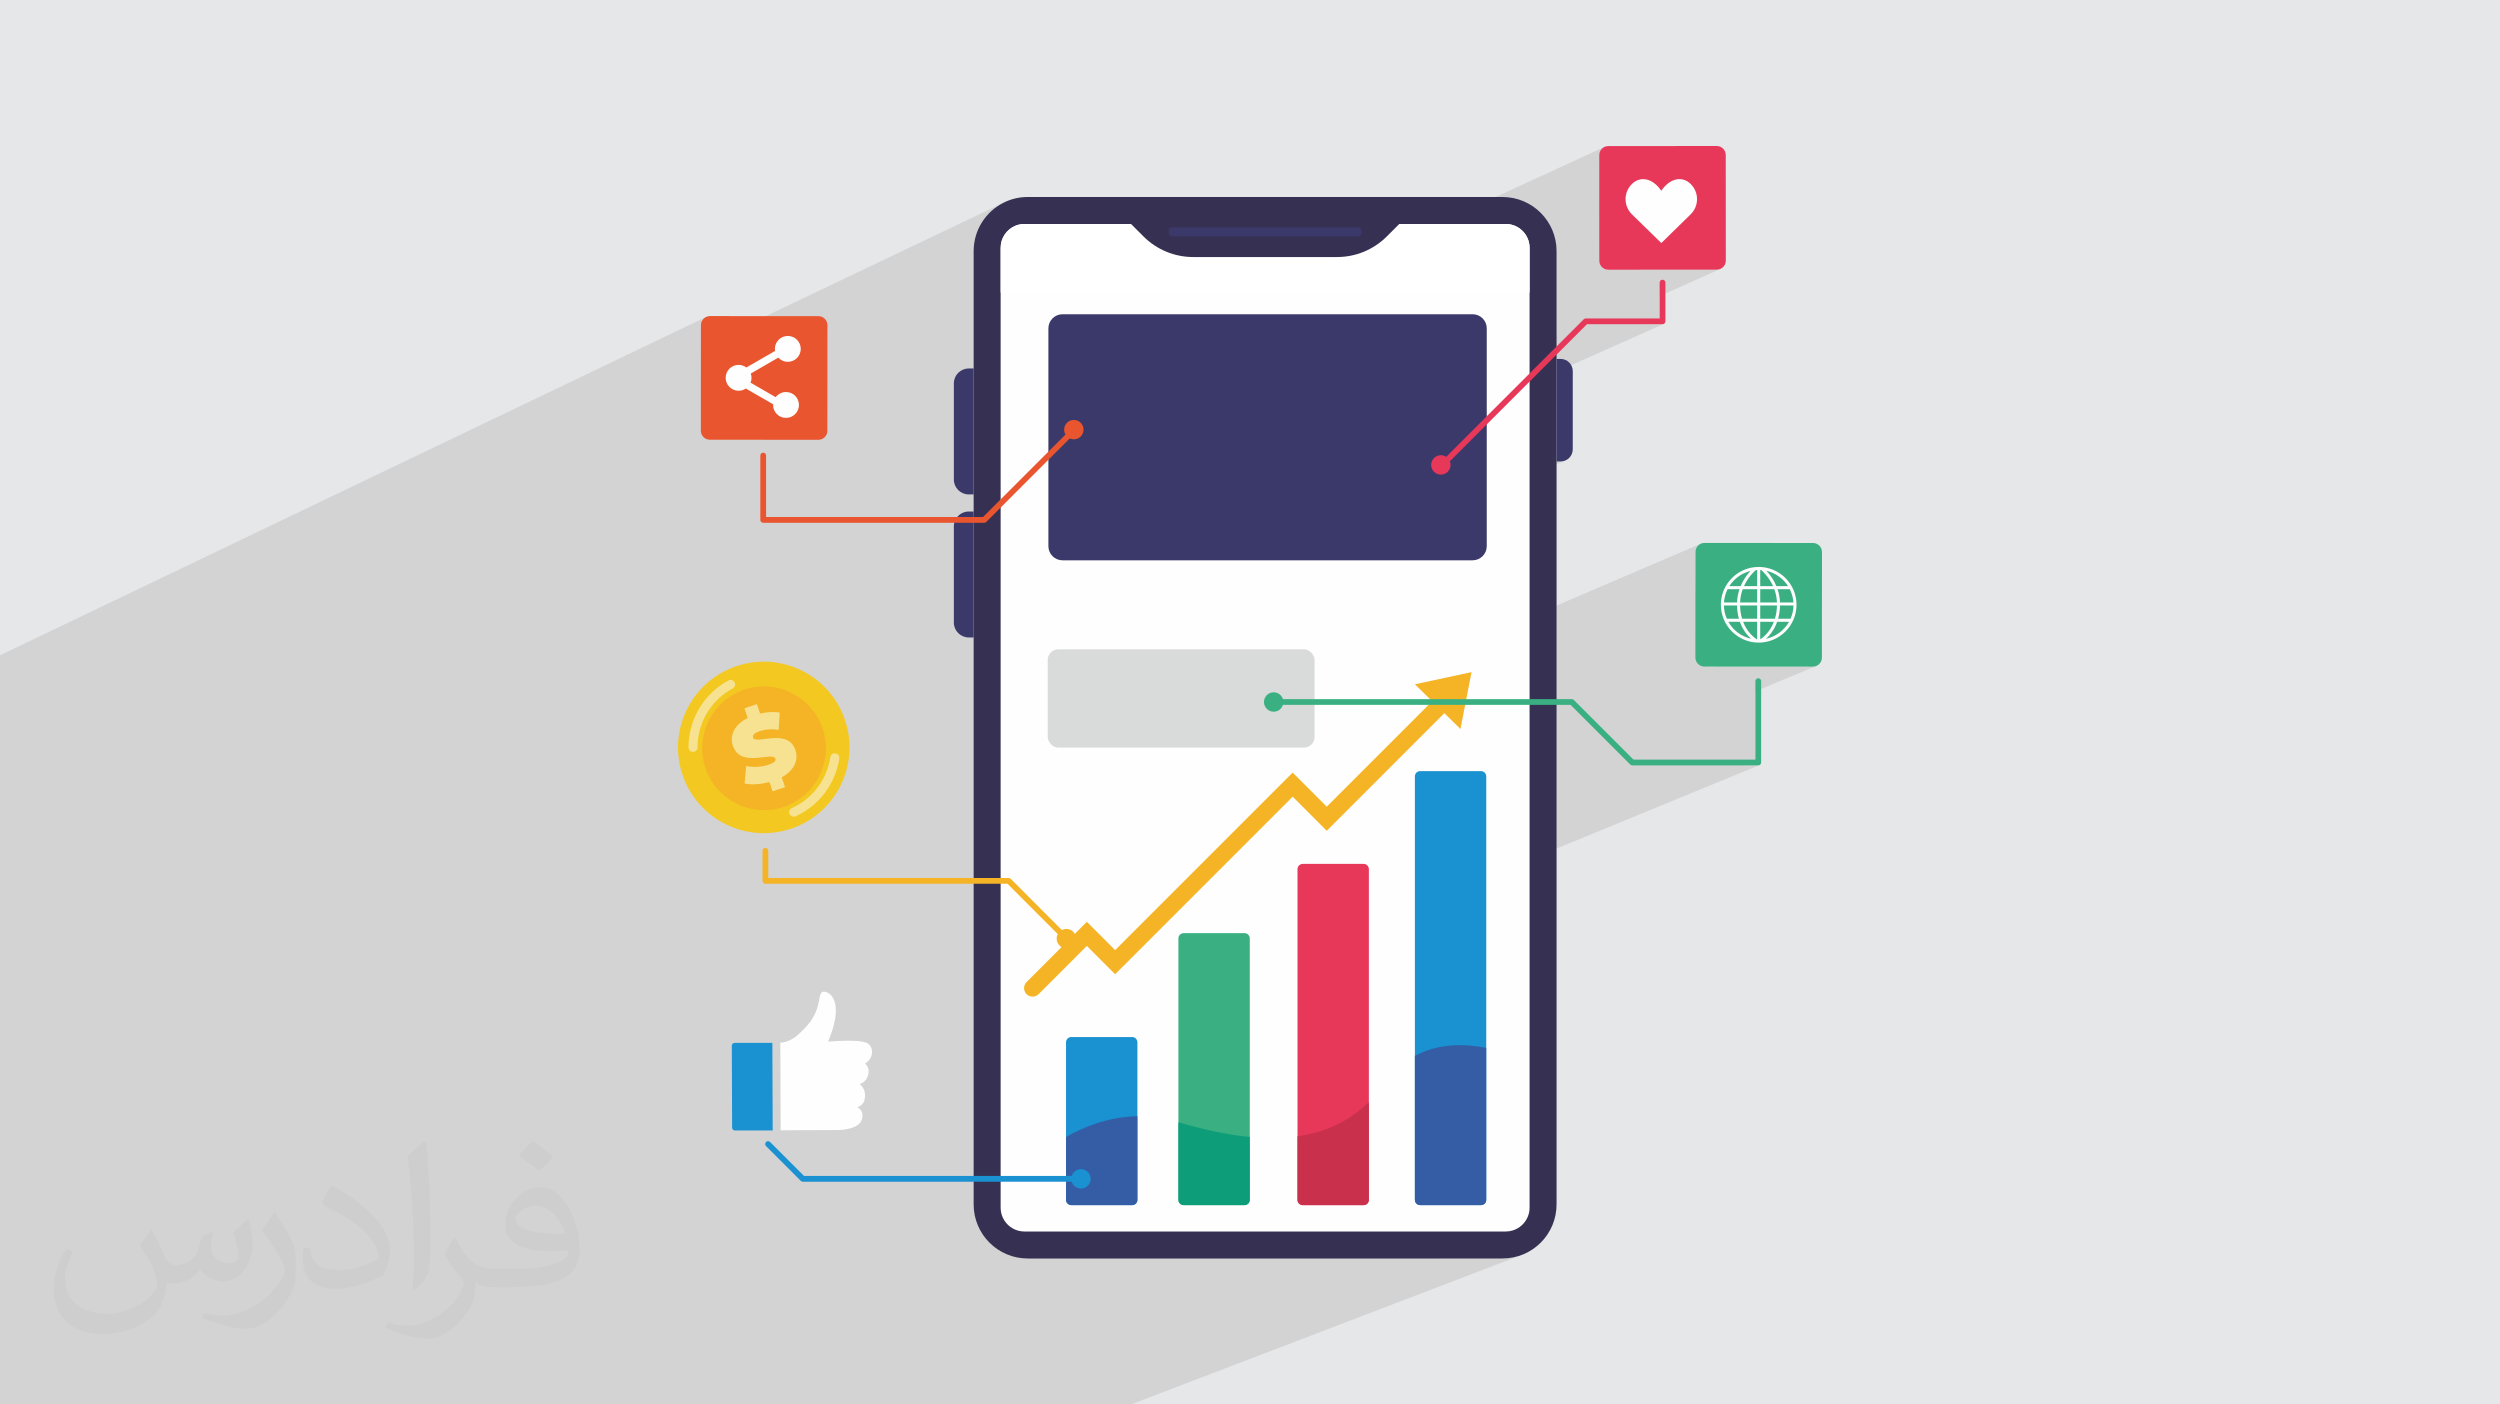 <?xml version="1.0" encoding="UTF-8"?>
<!DOCTYPE svg PUBLIC "-//W3C//DTD SVG 1.1//EN" "http://www.w3.org/Graphics/SVG/1.1/DTD/svg11.dtd">
<!-- Creator: CorelDRAW 2020 (64-Bit) -->
<svg xmlns="http://www.w3.org/2000/svg" xml:space="preserve" width="94.192mm" height="52.917mm" version="1.1" style="shape-rendering:geometricPrecision; text-rendering:geometricPrecision; image-rendering:optimizeQuality; fill-rule:evenodd; clip-rule:evenodd"
viewBox="0 0 9404.92 5283.66"
 xmlns:xlink="http://www.w3.org/1999/xlink"
 xmlns:xodm="http://www.corel.com/coreldraw/odm/2003">
 <defs>
  <style type="text/css">
   <![CDATA[
    .fil17 {fill:#D9DADA}
    .fil0 {fill:#E6E7E8}
    .fil11 {fill:#0D9E79;fill-rule:nonzero}
    .fil8 {fill:#1A91D0;fill-rule:nonzero}
    .fil9 {fill:#345DA6;fill-rule:nonzero}
    .fil3 {fill:#363152;fill-rule:nonzero}
    .fil4 {fill:#3A396A;fill-rule:nonzero}
    .fil10 {fill:#3AB082;fill-rule:nonzero}
    .fil13 {fill:#C9304C;fill-rule:nonzero}
    .fil12 {fill:#E73859;fill-rule:nonzero}
    .fil16 {fill:#E9552F;fill-rule:nonzero}
    .fil14 {fill:#F3C921;fill-rule:nonzero}
    .fil7 {fill:#F4B426;fill-rule:nonzero}
    .fil15 {fill:#F6E291;fill-rule:nonzero}
    .fil5 {fill:#FEFEFE;fill-rule:nonzero}
    .fil6 {fill:white;fill-rule:nonzero}
    .fil2 {fill:#373435;fill-opacity:0.031}
    .fil1 {fill:#2B2A29;fill-opacity:0.102}
   ]]>
  </style>
 </defs>
 <g id="Layer_x0020_1">
  <polygon class="fil0" points="-0,0 9404.92,0 9404.92,5283.66 -0,5283.66 "/>
  <polygon class="fil1" points="-0,3584.53 -0,3576.96 -0,3563 -0,3553.37 -0,3546.61 -0,3530.29 -0,3522.52 -0,3501.17 -0,3492.26 -0,3479.61 -0,3456.23 -0,3455.54 -0,3446.78 -0,3437.17 -0,3430.71 -0,3427.35 -0,3350.48 -0,3331.28 -0,3311.39 -0,3295.21 -0,3290.91 -0,3275.98 -0,3271.27 -0,3251.25 -0,3250.08 -0,3111.29 -0,3091.28 -0,3088.01 -0,3078.17 -0,3073.06 -0,3048.02 -0,3041.89 -0,3041.51 -0,2975.02 -0,2975 -0,2962.08 -0,2955.46 -0,2951.99 -0,2938.2 -0,2933.05 -0,2930.49 -0,2923.05 -0,2908.15 -0,2866.98 -0,2865.89 -0,2861.13 -0,2860.98 -0,2843.16 -0,2787.1 -0,2786.5 -0,2773.67 -0,2766.98 -0,2758.01 -0,2741.59 -0,2738.08 -0,2731.43 -0,2712.77 -0,2690.46 -0,2685.58 -0,2682.43 -0,2672.01 -0,2670.74 -0,2665.88 -0,2663.19 -0,2563.52 -0,2485.38 -0,2465.22 2657.58,1191.78 2651.82,1194.9 2646.8,1199.04 2642.66,1204.07 2639.53,1209.83 2637.56,1216.19 2636.87,1223.02 2636.81,1305.66 3774.01,763.18 3761.87,769.89 3750.27,777.39 3739.23,785.63 3728.77,794.59 3718.96,804.22 3709.8,814.5 3701.36,825.37 3693.65,836.82 3686.71,848.8 3680.58,861.29 3675.3,874.23 3670.89,887.6 3667.41,901.36 3664.87,915.46 3664.03,923.25 3818.81,849.75 3822.9,848.12 3827.11,846.68 3831.39,845.45 3835.76,844.43 3840.23,843.63 3844.76,843.06 3849.37,842.71 3854.05,842.59 4247.88,842.59 4252.61,840.37 5266.59,839.97 5263.96,842.59 5406.19,842.59 6036.96,552.22 6031.2,555.36 6026.18,559.5 6022.03,564.53 6018.91,570.29 6016.93,576.65 6016.24,583.48 6016.36,743.76 6157.85,679.12 6164.54,676.54 6171.44,674.82 6178.51,673.99 6185.71,674.06 6192.99,675.05 6200.33,676.96 6207.68,679.81 6215,683.62 6222.24,688.4 6229.38,694.16 6236.37,700.92 6238.89,703.81 6291.7,679.75 6299.04,676.9 6306.38,674.97 6313.67,673.98 6320.87,673.9 6327.94,674.72 6334.84,676.43 6341.54,679 6347.98,682.44 6354.13,686.71 6359.96,691.81 6365.63,697.94 6370.56,704.48 6374.71,711.37 6378.12,718.56 6380.77,725.99 6382.67,733.6 6383.81,741.32 6384.18,749.11 6383.82,756.89 6382.69,764.62 6380.8,772.23 6378.15,779.66 6374.76,786.86 6370.61,793.77 6365.68,800.32 6360.01,806.47 6249.84,914.27 6035.5,1011.05 6037.26,1012 6043.63,1013.97 6050.48,1014.66 6307.49,1014.47 6307.58,1014.43 6359.68,1014.43 6458.56,1014.38 6465.41,1013.7 6471.78,1011.71 6243.52,1113.91 6243.52,1198.02 6194.88,1219.71 6254.35,1219.71 6256.54,1219.49 6258.57,1218.86 5855.75,1398.37 5855.75,1736.03 5870.82,1736.03 5880.06,1735.1 5888.66,1732.43 5754.22,1791.44 5754.22,2321.51 6399.03,2045.1 6393.27,2048.23 6388.25,2052.37 6384.1,2057.39 6380.98,2063.15 6379,2069.51 6378.31,2076.34 6378.21,2221.69 6560.77,2144.01 6573.84,2139.22 6587.47,2135.71 6601.59,2133.55 6616.11,2132.81 6630.65,2133.55 6644.77,2135.71 6658.4,2139.22 6671.47,2144.01 6683.91,2150.02 6695.64,2157.15 6706.61,2165.35 6716.72,2174.55 6725.92,2184.65 6734.11,2195.62 6741.25,2207.35 6747.26,2219.79 6752.05,2232.86 6755.56,2246.5 6757.72,2260.61 6758.46,2275.15 6757.72,2289.68 6755.56,2303.8 6752.05,2317.43 6747.26,2330.5 6741.25,2342.94 6734.11,2354.68 6725.92,2365.64 6716.72,2375.75 6706.61,2384.95 6695.64,2393.15 6683.91,2400.29 6671.47,2406.29 6430.08,2507.57 6510.83,2507.61 6562.94,2507.61 6562.88,2507.65 6820.01,2507.84 6826.86,2507.15 6833.24,2505.18 6603.71,2600.76 6603.71,2857.66 6551.04,2879.34 6614.55,2879.34 6616.73,2879.12 6618.77,2878.49 5754.22,3233.84 5754.22,4543.17 5754.1,4547.81 5753.75,4552.39 5753.18,4556.9 5752.38,4561.34 5751.36,4565.71 5750.13,4569.99 5748.71,4574.19 5747.07,4578.31 5741.12,4589.87 5733.62,4600.38 5724.72,4609.67 5714.59,4617.62 5703.35,4624.06 5691.16,4628.84 5416.6,4734.42 5652.23,4734.42 5662.76,4734.15 5673.14,4733.36 5683.38,4732.06 5693.44,4730.25 5703.33,4727.96 5713.02,4725.2 5722.52,4721.97 4254.05,5283.66 4217.37,5283.66 3988.28,5283.66 3915.44,5283.66 3834.47,5283.66 3638.26,5283.66 3634.72,5283.66 3414.33,5283.66 3346.56,5283.66 3213.33,5283.66 3209.73,5283.66 2989.38,5283.66 2922,5283.66 2782.14,5283.66 2778.53,5283.66 2558.15,5283.66 2491.22,5283.66 2481.08,5283.66 2382.26,5283.66 2375.29,5283.66 2371.65,5283.66 2343.62,5283.66 2291.72,5283.66 2151.3,5283.66 2084.75,5283.66 2045.36,5283.66 2043.25,5283.66 2039.91,5283.66 2036.48,5283.66 1977,5283.66 1974.99,5283.66 1914.11,5283.66 1855.25,5283.66 1793.74,5283.66 1791.28,5283.66 1522.72,5283.66 1507.3,5283.66 972.45,5283.66 957.69,5283.66 767.17,5283.66 765.25,5283.66 708.82,5283.66 699.96,5283.66 678.18,5283.66 677.71,5283.66 676.19,5283.66 672.33,5283.66 670.71,5283.66 669.99,5283.66 665.03,5283.66 662.93,5283.66 659.66,5283.66 657.47,5283.66 656.34,5283.66 654.09,5283.66 649.64,5283.66 632.33,5283.66 528.75,5283.66 493.44,5283.66 491.4,5283.66 482.4,5283.66 481.99,5283.66 444.35,5283.66 417.35,5283.66 344.04,5283.66 330.43,5283.66 329.32,5283.66 329.3,5283.66 296.54,5283.66 283.12,5283.66 264.02,5283.66 247.87,5283.66 217.42,5283.66 203.13,5283.66 197.2,5283.66 188.32,5283.66 161.04,5283.66 155.33,5283.66 155.08,5283.66 95.95,5283.66 80.39,5283.66 65.2,5283.66 55.94,5283.66 54.72,5283.66 27.37,5283.66 -0,5283.66 -0,5268.5 -0,5254.36 -0,5254.35 -0,5250.01 -0,5235.24 -0,5227.67 -0,5224.4 -0,5223.54 -0,5218.22 -0,5217.67 -0,5205.53 -0,5198.84 -0,5194.59 -0,5192.49 -0,5186.3 -0,5185.21 -0,5182.78 -0,5182.63 -0,5179.99 -0,5177.13 -0,5171.57 -0,5162.74 -0,5162.3 -0,5160.61 -0,5159.33 -0,5159.18 -0,5157.19 -0,5156.53 -0,5152.09 -0,5147.59 -0,5145.94 -0,5143.41 -0,5139.43 -0,5139.05 -0,5136.38 -0,5133.89 -0,5128.66 -0,5123.01 -0,5118.65 -0,5114.43 -0,5111.05 -0,5104.94 -0,5102.5 -0,5095.97 -0,5093.49 -0,5092.48 -0,5091.56 -0,5090.93 -0,5089.92 -0,5089.09 -0,5088.26 -0,5084.41 -0,5075.06 -0,5072.26 -0,5065.04 -0,5064.6 -0,5060.8 -0,5053.59 -0,5051.27 -0,5051 -0,5050.16 -0,5047.02 -0,5045.54 -0,5040.91 -0,5037.01 -0,5033.97 -0,5032.77 -0,5029.36 -0,5024.48 -0,5021.43 -0,5014.54 -0,5011.43 -0,5007.18 -0,4997.01 -0,4996.34 -0,4992.79 -0,4988.74 -0,4988.47 -0,4984.08 -0,4979.87 -0,4978.39 -0,4977.37 -0,4977.36 -0,4975.88 -0,4974.9 -0,4974.89 -0,4971.55 -0,4971.45 -0,4969.79 -0,4968.28 -0,4962.23 -0,4962.08 -0,4961.54 -0,4959.42 -0,4958.4 -0,4957.08 -0,4952.65 -0,4952.52 -0,4948.58 -0,4946.99 -0,4946.3 -0,4946.14 -0,4944.85 -0,4944.66 -0,4937.28 -0,4937.06 -0,4935.35 -0,4934.67 -0,4933.78 -0,4933.01 -0,4932.79 -0,4930.89 -0,4929.26 -0,4928.83 -0,4927.6 -0,4926.74 -0,4926.28 -0,4925.85 -0,4923.31 -0,4920.99 -0,4920.6 -0,4910.87 -0,4910.18 -0,4908.34 -0,4848.87 -0,4807.74 -0,4788.11 -0,4739.62 -0,4736.69 -0,4715.76 -0,4701.71 -0,4695.25 -0,4689.36 -0,4667.57 -0,4572.43 -0,4557.79 -0,4519.75 -0,4515.45 -0,4451.28 -0,4444.6 -0,4418.47 -0,4416.78 -0,4380.41 -0,4329.94 -0,4316.99 -0,4313.24 -0,4307.38 -0,4261 -0,4256.53 -0,4244.2 -0,4223.91 -0,4223.62 -0,4218.45 -0,4217.49 -0,4185.03 -0,4183.69 -0,4164.69 -0,4163.79 -0,4162.41 -0,4157.91 -0,4156.6 -0,4145.37 -0,4144.19 -0,4125.53 -0,4115.92 -0,4115.29 -0,4112.21 -0,4051.75 -0,4048.32 -0,4032.54 -0,4028.68 -0,4023.15 -0,4022.69 -0,4021.09 -0,4007.85 -0,4006.94 -0,3992.83 -0,3983.59 -0,3982.47 -0,3965.16 -0,3957.47 -0,3945.94 -0,3918.17 -0,3909.55 -0,3906.71 -0,3898.59 -0,3894.8 -0,3873.6 -0,3872.91 -0,3867.84 -0,3864.84 -0,3858.66 -0,3851.83 -0,3850.36 -0,3847.35 -0,3847.29 -0,3828.74 -0,3827.69 -0,3802.45 -0,3802.1 -0,3793.7 -0,3754.14 -0,3745.45 -0,3736.27 -0,3702.82 -0,3701.92 -0,3685.28 -0,3646.8 -0,3645.83 -0,3644.52 -0,3623.87 -0,3610.42 "/>
  <path class="fil2" d="M571.37 4628.22c17.95,27.21 29.6,53.36 40.96,82.43 8.45,16.91 12.93,48.09 52.57,48.09 11.61,0 28.28,-3.42 43.06,-11.61 16.63,-8.73 29.32,-21.94 35.94,-42l15.85 -53.36 38.57 -19.02 2.64 2.64c-5.27,20.09 -6.59,39.36 -6.59,54.43 0,44.63 38.57,61.56 69.22,61.56 17.95,0 34.09,-8.73 34.09,-25.11 0,-21.13 -8.98,-57.06 -20.62,-89.29 17.95,-17.95 35.94,-35.94 56.53,-50.47l3.17 1.6c8.98,38.04 14,75.56 14,100.66 0,24.57 -10.83,51.79 -19.81,69.49 -18.49,34.87 -51.25,62.62 -90.87,62.62 -30.1,0 -63.65,-15.07 -86.66,-43.06l-1.32 0c-21.66,26.96 -55.22,51.25 -108.86,51.25l-16.63 0c-2.64,35.41 -10.29,60.49 -21.94,82.95 -31.95,62.34 -126.81,106.47 -216.1,106.47 -124.17,0 -186.51,-71.59 -186.51,-166.96 0,-58.91 19.27,-113.6 48.88,-152.42l24.29 10.04c-18.49,35.41 -30.91,68.68 -30.91,101.45 0,89.29 72.66,131.83 156.4,131.83 77.68,0 173.83,-49.41 191.28,-106.72 -6.59,-62.62 -30.1,-91.93 -66.04,-148.99 10.83,-19.02 24.83,-38.04 42.28,-58.38l3.17 0 0 0 0 0 -0.02 -0.09zm1432.14 -336.04c26.15,16.39 51.79,35.66 76.87,57.85 -14,19.81 -31.45,37.79 -53.11,53.64 -25.11,-20.34 -50.19,-37.79 -75.84,-56.27 17.42,-19.55 34.62,-38.29 52.04,-55.22l0 0 0 0 0 0 0 0 0 0 0.03 0zm13.47 244.11c-42.28,0 -76.87,27.75 -76.87,48.34 0,44.13 84.53,57.85 185.72,57.31 -12.68,-51.79 -57.06,-105.68 -108.86,-105.68l0.01 0.03zm-94.86 236.19c54.96,0 103.04,-1.6 139.74,-10.83 40.96,-10.29 75.56,-30.91 75.56,-45.17 0,-3.7 0,-8.19 -1.32,-11.89 -22.98,2.11 -49.41,2.11 -72.38,2.11 -74.49,0 -131.55,-16.91 -154.02,-58.66 -5.55,-11.61 -9.51,-24.57 -9.51,-39.36 0,-40.43 17.42,-79.79 48.09,-107 25.61,-22.45 53.89,-36.44 82.67,-36.44 52.04,0 93.51,41.75 122.57,107.54 15.85,35.94 26.68,77.4 26.68,129.72 0,34.87 -9.51,64.19 -31.17,85.85 -40.43,39.11 -114.92,53.89 -229.04,53.89l-51.79 0 0 0 -13.47 0c-28.28,0 -48.62,-5.02 -64.72,-17.42l-2.64 0c0.79,6.59 1.32,12.93 1.32,19.02 0,25.61 -8.45,58.38 -25.61,84.53 -50.72,75.3 -105.68,108.04 -153.24,108.04 -48.09,0 -107,-18.49 -160.11,-42.54l9.51 -18.49c17.17,7.13 40.96,11.89 73.7,11.89 85.85,0 198.66,-82.43 212.66,-163 -3.17,-6.59 -8.98,-15.32 -17.17,-24.57 -25.11,-29.85 -40.96,-54.68 -55.75,-80.83 12.68,-25.11 24.29,-45.17 35.13,-63.4l4.49 -0.53c36.72,74.77 69.99,117.55 144.23,117.55l11.61 0 0 0 53.89 0 0 0 0 0 0 0 0 0 0 0 0.09 0.01zm-371.98 79c6.34,-34.34 6.87,-72.91 6.87,-108.86l0 -53.36c0,-99.6 -12.68,-244.36 -22.98,-338.68 17.95,-19.27 43.06,-42 62.87,-57.31l5.81 1.6c13.47,118.62 16.63,256 16.63,383.06 0,33.3 -1.32,65.79 -4.49,89.55 -1.85,30.1 -19.27,52.83 -56.53,87.7l-8.19 -3.7zm-382.8 -157.19c1.85,46.77 24.83,83.49 105.15,83.49 49.93,0 92.19,-12.93 138.96,-35.13 8.45,-3.7 12.93,-8.73 12.93,-12.93 0,-29.32 -22.45,-68.15 -60.23,-103.55 -36.72,-33.3 -85.34,-62.62 -130.76,-82.18 -15.6,-6.59 -20.62,-13.47 -20.62,-20.09 0,-13.47 17.95,-41.75 32.77,-62.09l5.02 -0.53c52.04,27.21 110.17,67.64 153.24,112.53 39.11,41.47 63.4,83.49 63.4,129.19 0,33.81 -10.29,65.51 -26.96,95.11 -57.06,28.79 -117.83,50.72 -178.06,50.72 -73.17,0 -123.1,-34.34 -123.1,-114.92 0,-8.73 0,-22.19 3.17,-39.64l25.11 0 0 0 0 0 0 0 0 0 0 0 -0.02 0zm-132.37 -132.9l45.45 73.45c16.63,27.21 32.23,56.81 32.23,103.55l0 59.7c0,48.34 -30.91,100.13 -80.83,151.38 -39.11,34.62 -73.7,49.41 -105.68,49.41 -47.55,0 -101.98,-14.79 -164.85,-41.75l7.13 -18.49c19.81,5.27 42.79,9.77 71.06,9.77 90.36,-0.53 182.8,-66.57 225.08,-147.15 5.02,-9.26 6.87,-17.95 6.87,-24.04 0,-9.26 -5.02,-19.55 -8.98,-28.79 -22.98,-43.31 -48.62,-82.95 -76.87,-119.68 14.79,-23.25 29.6,-45.7 45.7,-67.9l3.7 0.53 0 0 0 0 0 0 0 0 0 0 -0.02 0.01z"/>
  <path class="fil3" d="M3662.8 944.62l0 3586.28c0,112.43 91.1,203.52 203.52,203.52l1785.91 0c56.47,0 107.55,-22.98 144.43,-60.1 36.52,-36.82 59.09,-87.48 59.09,-143.42l0 -3586.28c0,-112.44 -91.1,-203.53 -203.52,-203.53l-1785.91 0c-33.22,0 -64.6,7.95 -92.32,22.1 -66.03,33.64 -111.2,102.25 -111.2,181.44z"/>
  <path class="fil4" d="M3662.8 1860l-18.39 0c-30.97,0 -56.07,-25.1 -56.07,-56.07l0 -361.67c0,-30.95 25.09,-56.06 56.07,-56.06l18.39 0 0 473.79z"/>
  <path class="fil4" d="M5855.75 1736.03l15.07 0c25.31,0 45.85,-20.53 45.85,-45.86l0 -294.07c0,-25.32 -20.54,-45.86 -45.85,-45.86l-15.07 0 0 385.8z"/>
  <path class="fil4" d="M3662.8 2398.09l-18.39 0c-30.97,0 -56.07,-25.1 -56.07,-56.06l0 -361.68c0,-30.96 25.09,-56.06 56.07,-56.06l18.39 0 0 473.79z"/>
  <path class="fil5" d="M3764.38 932.27l0 3610.9c0,49.62 40.15,89.68 89.66,89.68l1810.51 0c37.08,0 68.83,-22.46 82.52,-54.55 4.62,-10.84 7.15,-22.69 7.15,-35.14l0 -3610.9c0,-49.5 -40.18,-89.67 -89.66,-89.67l-1810.51 0c-12.55,0 -24.44,2.52 -35.24,7.16 -32.01,13.8 -54.43,45.59 -54.43,82.52z"/>
  <path class="fil6" d="M3764.38 932.27l0 168.15 1989.84 0 0 -168.15c0,-49.5 -40.18,-89.67 -89.66,-89.67l-1810.51 0c-12.55,0 -24.44,2.52 -35.24,7.16 -32.01,13.8 -54.43,45.59 -54.43,82.52z"/>
  <path class="fil3" d="M5266.59 839.97l-49.53 49.53c-49.61,49.61 -116.87,77.48 -187.04,77.48l-541.26 0c-70.15,0 -137.42,-27.87 -187.02,-77.48l-49.14 -49.13 1013.97 -0.4z"/>
  <path class="fil4" d="M4409.91 889.35l698.73 0c7.07,0 12.86,-5.79 12.86,-12.87l0 -8.45c0,-7.07 -5.79,-12.86 -12.86,-12.86l-698.73 0c-7.07,0 -12.86,5.79 -12.86,12.86l0 8.45c0,7.08 5.79,12.87 12.86,12.87z"/>
  <path class="fil7" d="M5535.85 2528.54l-41.61 213.93 -57.22 -56.12 -3.44 -3.36 -442.36 442.38 -128.27 -128.27 -667.85 667.85 -106.41 -106.4 -181.41 181.39c-6.25,6.25 -14.46,9.38 -22.65,9.38 -8.24,0 -16.42,-3.13 -22.69,-9.38 -12.54,-12.53 -12.54,-32.84 0,-45.37l226.74 -226.71 106.41 106.4 667.85 -667.87 128.27 128.27 396.63 -396.59 -7.88 -7.71 -57.22 -56.11 213.11 -45.71z"/>
  <path class="fil8" d="M4278.85 3921.02l0 592.84c0,10.9 -8.86,19.74 -19.75,19.74l-228.95 0c-10.93,0 -19.76,-8.84 -19.76,-19.74l0 -592.84c0,-10.9 8.83,-19.74 19.76,-19.74l228.95 0c10.89,0 19.75,8.84 19.75,19.74z"/>
  <path class="fil9" d="M4010.39 4277.42c56.63,-32.86 152.91,-76.29 268.46,-78.27l0 314.71c0,10.9 -8.86,19.74 -19.75,19.74l-228.95 0c-10.93,0 -19.76,-8.84 -19.76,-19.74l0 -236.44z"/>
  <path class="fil10" d="M4701.62 3530.27l0 983.6c0,10.9 -8.87,19.74 -19.76,19.74l-228.98 0c-10.89,0 -19.74,-8.84 -19.74,-19.74l0 -983.6c0,-10.94 8.85,-19.78 19.74,-19.78l228.98 0c10.89,0 19.76,8.84 19.76,19.78z"/>
  <path class="fil11" d="M4433.14 4222.11c83.66,24.1 175.76,46.15 268.48,55.02l0 236.74c0,10.9 -8.87,19.74 -19.76,19.74l-228.98 0c-10.89,0 -19.74,-8.84 -19.74,-19.74l0 -291.76z"/>
  <path class="fil12" d="M5149.65 3269.72l0 1244.15c0,10.9 -8.84,19.74 -19.76,19.74l-228.95 0c-10.92,0 -19.77,-8.84 -19.77,-19.74l0 -1244.15c0,-10.93 8.85,-19.77 19.77,-19.77l228.95 0c10.92,0 19.76,8.84 19.76,19.77z"/>
  <path class="fil13" d="M4881.17 4274.68c98.06,-14.04 190.87,-52.17 268.48,-128.62l0 367.8c0,10.9 -8.84,19.74 -19.76,19.74l-228.95 0c-10.92,0 -19.77,-8.84 -19.77,-19.74l0 -239.19z"/>
  <path class="fil8" d="M5591.2 2920.65l0 1593.22c0,10.9 -8.84,19.74 -19.73,19.74l-228.98 0c-10.89,0 -19.74,-8.84 -19.74,-19.74l0 -1593.22c0,-10.89 8.85,-19.73 19.74,-19.73l228.98 0c10.89,0 19.73,8.84 19.73,19.73z"/>
  <path class="fil9" d="M5591.2 3941.98l0 571.88c0,10.9 -8.84,19.74 -19.73,19.74l-228.98 0c-10.89,0 -19.74,-8.84 -19.74,-19.74l0 -541.45c87.74,-47.76 186.14,-46.54 268.45,-30.43z"/>
  <path class="fil4" d="M5539.97 2107.84l-1542.79 0c-29.35,0 -53.16,-23.8 -53.16,-53.17l0 -819.35c0,-29.37 23.81,-53.16 53.16,-53.16l1542.79 0c29.35,0 53.16,23.79 53.16,53.16l0 819.35c0,29.37 -23.81,53.17 -53.16,53.17z"/>
  <polygon class="fil5" points="4718.93,2911.9 4718.93,2976.73 4697.07,2976.73 4697.07,2928.4 4685.96,2928.4 4685.96,2911.9 "/>
  <path class="fil5" d="M4697.25 2930.71c0,3.51 2.23,5.56 5.2,5.56 2.95,0 5.18,-2.05 5.18,-5.56 0,-3.51 -2.24,-5.55 -5.18,-5.55 -2.98,0 -5.2,2.04 -5.2,5.55zm12.33 26.05c0,-4.18 -2.97,-6.77 -7.13,-6.77 -4.18,0 -7.15,2.59 -7.15,6.77 0,4.16 2.97,6.76 7.15,6.76 4.16,0 7.13,-2.6 7.13,-6.76zm21.95 0.73c0,12.6 -11.94,20.75 -29.08,20.75 -17.13,0 -29.09,-8.15 -29.09,-20.75 0,-6.48 3.23,-11.58 8.7,-14.92 -3.98,-3.15 -6.4,-7.4 -6.4,-12.78 0,-11.75 11.02,-19.35 26.79,-19.35 15.75,0 26.76,7.6 26.76,19.35 0,5.38 -2.41,9.64 -6.39,12.78 5.46,3.33 8.71,8.44 8.71,14.92z"/>
  <path class="fil5" d="M4709.86 2944.33c0,-12.5 -3.15,-16.4 -7.41,-16.4 -4.26,0 -7.42,3.89 -7.42,16.4 0,12.51 3.16,16.39 7.42,16.39 4.26,0 7.41,-3.87 7.41,-16.39zm-36.78 0c0,-21.49 12.24,-33.91 29.38,-33.91 17.13,0 29.36,12.42 29.36,33.91 0,21.48 -12.22,33.9 -29.36,33.9 -17.13,0 -29.38,-12.42 -29.38,-33.9z"/>
  <path class="fil5" d="M4709.85 2944.33c0,-12.5 -3.15,-16.4 -7.4,-16.4 -4.27,0 -7.43,3.89 -7.43,16.4 0,12.51 3.16,16.39 7.43,16.39 4.25,0 7.4,-3.87 7.4,-16.39zm-36.77 0c0,-21.49 12.23,-33.91 29.38,-33.91 17.11,0 29.36,12.42 29.36,33.91 0,21.48 -12.24,33.9 -29.36,33.9 -17.14,0 -29.38,-12.42 -29.38,-33.9z"/>
  <path class="fil12" d="M6016.24 583.48l0.29 397.28c0,18.72 15.19,33.91 33.95,33.91l257.15 -0.19 -0.05 -0.04 52.1 0 98.88 -0.05c18.77,0 33.96,-15.25 33.91,-33.96l-0.27 -397.27c0,-18.72 -15.21,-33.91 -33.92,-33.91l-408.12 0.29c-18.73,0.04 -33.92,15.23 -33.92,33.94z"/>
  <path class="fil5" d="M6115.3 749.31c0.01,20.77 8.08,41.55 24.24,57.31l110.29 107.65 110.17 -107.8c16.15,-15.8 24.18,-36.57 24.17,-57.36 -0.01,-20.79 -8.09,-41.56 -24.22,-57.29 -30.12,-29.41 -76,-24.06 -110.24,25.68 -34.31,-49.69 -80.19,-54.99 -110.29,-25.53 -16.09,15.77 -24.14,36.54 -24.12,57.34z"/>
  <path class="fil12" d="M5417.14 1768.13c-2.79,0 -5.54,-1.07 -7.67,-3.19 -4.23,-4.23 -4.23,-11.1 0,-15.34l548.43 -548.41c2.04,-2.05 4.79,-3.19 7.65,-3.19l277.97 0 0 -134.88c0,-5.98 4.85,-10.84 10.83,-10.84 5.99,0 10.84,4.86 10.84,10.84l0 145.73c0,5.98 -4.85,10.84 -10.84,10.84l-284.3 0 -545.24 545.23c-2.11,2.12 -4.88,3.19 -7.67,3.19z"/>
  <path class="fil12" d="M5456.97 1748.97c0,20.18 -16.36,36.53 -36.52,36.53 -20.16,0 -36.5,-16.36 -36.5,-36.53 0,-20.18 16.35,-36.52 36.5,-36.52 20.17,0 36.52,16.35 36.52,36.52z"/>
  <path class="fil14" d="M3180.33 2712.86c54.6,169.56 -38.62,351.29 -208.18,405.89 -169.57,54.6 -351.29,-38.61 -405.88,-208.15 -54.6,-169.58 38.6,-351.3 208.16,-405.89 169.57,-54.62 351.28,38.59 405.9,208.15z"/>
  <path class="fil15" d="M2758.39 2560.92l-0.33 -0.23c-5.13,-3.58 -11.88,-4.02 -17.4,-1.07 -93.36,49.98 -150.7,148.02 -150.5,252.15 0.01,8.53 6.42,15.69 14.89,16.64l0.35 0.05c10.02,1.16 18.72,-6.73 18.71,-16.81 -0.17,-91.77 50.39,-178.16 132.7,-222.15 11.04,-5.91 11.83,-21.38 1.59,-28.58z"/>
  <path class="fil15" d="M3123.9 2848.11c-12.45,82.61 -65.82,156.28 -145.22,192.02 -9.95,4.48 -12.84,17.23 -6.01,25.77l0.23 0.28c4.77,5.98 13.04,7.9 20.02,4.75 89.84,-40.57 150.26,-123.99 164.48,-217.52 1.1,-7.26 -2.58,-14.4 -9.16,-17.65l-0.33 -0.17c-10.19,-5.03 -22.34,1.28 -24.01,12.52z"/>
  <path class="fil7" d="M2945.69 3036.56c-122.23,39.36 -253.68,-28.06 -293.03,-150.28 -39.36,-122.21 28.06,-253.68 150.27,-293.03 122.23,-39.35 253.69,28.07 293.04,150.29 39.35,122.22 -28.07,253.68 -150.28,293.02z"/>
  <path class="fil15" d="M2940.76 2924.31l12.5 36.88 -46.86 15.88 -11.92 -35.23c-33.91,9.29 -69.19,11.2 -93.29,5.69l5.88 -65.73c26.33,5.53 58.38,3.94 83.97,-4.74 22.28,-7.54 28.67,-14.89 25.96,-22.87 -9.91,-29.26 -130.51,37.91 -159.91,-48.82 -12.72,-37.55 3.82,-78.35 55.73,-104.46l-12.26 -36.23 46.85 -15.88 12.05 35.56c25.39,-6 51.45,-7.8 74,-3.57l-4.34 64.8c-26.87,-3.85 -50.38,-2.19 -70.65,4.69 -22.93,7.76 -27.99,16.89 -25.28,24.87 9.45,27.91 130.17,-38.93 159.22,46.81 12.17,35.89 -3.17,75.91 -51.64,102.34z"/>
  <path class="fil7" d="M4011.61 3541.91c-2.77,0 -5.55,-1.04 -7.67,-3.17l-213.8 -214.1 -910.77 0c-5.99,0 -10.84,-4.85 -10.84,-10.84l0 -113.16c0,-5.98 4.85,-10.83 10.84,-10.83 5.98,0 10.85,4.85 10.85,10.83l0 102.32 904.4 0c2.9,0 5.64,1.16 7.68,3.18l216.97 217.28c4.24,4.23 4.23,11.1 0,15.34 -2.11,2.12 -4.88,3.16 -7.67,3.16z"/>
  <path class="fil7" d="M4048.13 3531.08c0,20.16 -16.36,36.52 -36.52,36.52 -20.17,0 -36.5,-16.37 -36.5,-36.52 0,-20.18 16.34,-36.52 36.5,-36.52 20.17,0 36.52,16.35 36.52,36.52z"/>
  <path class="fil8" d="M2905.57 3923.22l1.28 329.47 -141.67 0.1c-3.71,0 -6.99,-1.83 -8.98,-4.63 -1.24,-1.79 -1.98,-3.92 -2,-6.24l-1.2 -307.63c-0.01,-1.89 0.46,-3.66 1.3,-5.21l0.52 -0.89 1.34 -1.63c1.99,-2 4.69,-3.22 7.72,-3.23l141.69 -0.11z"/>
  <path class="fil5" d="M3279.24 3969.39c-0.38,1.47 -0.85,2.94 -1.38,4.4 -1.96,5.32 -4.97,10.53 -9.17,15.37l-2.39 2.59c-3.36,3.4 -7.34,6.56 -11.99,9.38 8.01,6.93 14.6,17.43 13.3,32.89l-0.33 2.81c-0.14,0.97 -0.28,1.96 -0.5,2.97 -0.21,1.02 -0.44,2.02 -0.69,3.05l0 0.01c-0.26,1.04 -0.56,2.09 -0.87,3.15 -0.84,2.7 -1.87,5.49 -3.13,8.43 -1.89,4.33 -4.51,8.12 -7.73,11.38 -5.35,5.46 -12.3,9.51 -20.02,12.52 8.89,7.46 22.1,23.04 19.69,48.75 -0.33,3.59 -0.97,7.4 -1.98,11.41 -1.12,4.47 -3.06,8.43 -5.63,11.91l-0.73 0.94c-0.97,1.23 -2.05,2.42 -3.18,3.52 -4.55,4.48 -10.32,8.04 -16.79,10.84l2.6 1.55 1.7 1.17c1.72,1.2 3.4,2.58 4.97,4.14l1.52 1.58 0.02 0.02 2.12 2.64 1.3 1.93 1.17 2.03c2.65,5.01 4.09,11.18 3.5,18.73 -0.13,1.76 -0.38,3.6 -0.76,5.51 -0.38,1.92 -0.88,3.9 -1.51,5.97 -0.3,1.01 -0.66,1.99 -1.02,2.95l-0.6 1.42 -1.38 2.73c-0.98,1.77 -2.1,3.45 -3.31,5.03 -0.92,1.2 -1.91,2.34 -2.99,3.43 -1.06,1.09 -2.18,2.13 -3.33,3.14l-1.2 0.99 -2.49 1.88c-1.71,1.21 -3.48,2.37 -5.34,3.43 -1.42,0.78 -2.86,1.55 -4.31,2.27 -3.42,1.67 -7.04,3.14 -10.76,4.41l-6.48 2.01c-3.26,0.94 -6.58,1.73 -9.89,2.4 -1.1,0.23 -2.2,0.45 -3.3,0.66 -3.29,0.63 -6.57,1.12 -9.78,1.56 -1.06,0.13 -2.11,0.27 -3.16,0.39l-4.65 0.5c-1.01,0.1 -2,0.2 -2.99,0.28l-1.47 0.11c-0.98,0.06 -1.93,0.14 -2.86,0.2 -1.87,0.13 -3.67,0.23 -5.39,0.29 -10.95,0.49 -18.4,0.07 -18.4,0.07l-159.97 0.64 -0.02 0.19 -40.49 0.16 -1.29 -329.65c14.78,-0.06 29.66,-5.96 40.62,-11.65 10.32,-5.34 17.19,-10.53 17.2,-10.55 13.6,-11.46 30.41,-27.17 47.05,-46.76 37.51,-44.17 38.87,-85.19 44.43,-106.87l0.09 -0.33c2.81,-10.77 6.71,-16.68 16.82,-15.62 28.54,3.08 72.61,48.25 13.59,187.75 10.69,-0.83 25.28,-1.8 41.22,-2.48l2.51 -0.12 0.26 -0.01 1.6 -0.04c9.08,-0.36 18.49,-0.58 27.84,-0.61 5.79,-0.02 11.54,0.01 17.14,0.17 22.82,0.59 43.31,2.75 54.41,7.79 3.54,1.61 6.73,3.86 9.43,6.61l0.9 0.94 1.69 1.96c1.33,1.69 2.52,3.51 3.56,5.45l1.18 2.36c3.85,8.54 4.86,18.83 2.2,28.99z"/>
  <path class="fil8" d="M4066.57 4445.61l-1046.26 0c-2.89,0 -5.64,-1.13 -7.67,-3.17l-130.89 -130.89c-4.23,-4.22 -4.23,-11.1 0,-15.34 4.24,-4.23 11.1,-4.23 15.34,0l127.71 127.71 1041.77 0c5.98,0 10.83,4.86 10.83,10.85 0,5.98 -4.85,10.83 -10.83,10.83z"/>
  <path class="fil8" d="M4103.09 4434.78c0,20.16 -16.36,36.51 -36.51,36.51 -20.18,0 -36.52,-16.36 -36.52,-36.51 0,-20.17 16.35,-36.52 36.52,-36.52 20.16,0 36.51,16.36 36.51,36.52z"/>
  <path class="fil10" d="M6854.26 2076.66l-0.29 397.28c0,18.72 -15.19,33.91 -33.96,33.91l-257.13 -0.19 0.06 -0.04 -52.11 0 -98.9 -0.05c-18.76,0 -33.95,-15.24 -33.9,-33.95l0.28 -397.28c0,-18.71 15.19,-33.9 33.92,-33.9l408.12 0.28c18.73,0.05 33.91,15.23 33.91,33.94z"/>
  <path class="fil5" d="M6673.38 2339.16c-15.82,41.02 -42.86,60.52 -51.5,65.94l0 -65.94 51.5 0zm56.91 0c-18.42,32.69 -50.51,56.26 -86.99,64.02 6.26,-5.55 12.16,-11.81 17.56,-18.66 10.43,-13.27 18.77,-28.53 24.73,-45.36l44.69 0zm-34.04 -72.78c-0.62,-16.94 -3.7,-33.71 -9.19,-49.88l46.07 0c7.87,15.67 12.45,32.42 13.59,49.88l-50.47 0zm-11.36 11.45c-0.4,17.67 -2.94,34.46 -7.59,49.87l-55.43 0 0 -49.87 63.01 0zm-2.12 -72.78c-5.1,-12.25 -11.55,-24.01 -19.17,-34.97 -5.65,-8.08 -11.82,-15.67 -18.4,-22.58 33.48,7.62 62.83,28.35 81.42,57.54l-43.84 0zm-7.83 11.44c5.87,16.15 9.21,32.9 9.87,49.88l-62.93 0 0 -49.88 53.07 0zm-53.07 -11.44l0 -60.67c1.21,0.03 2.42,0.11 3.61,0.18 4.94,4.16 16.91,15.08 28.89,32.33 6.17,8.88 11.51,18.34 15.93,28.16l-48.43 0zm74.44 72.78l50.67 0c-0.35,17.33 -4.03,34.1 -10.98,49.87l-46.81 0c4.36,-15.6 6.75,-32.36 7.12,-49.87zm-161.69 0c0.36,17.51 2.75,34.28 7.12,49.87l-45.48 0c-6.95,-15.78 -10.63,-32.54 -10.99,-49.87l49.36 0zm-49.1 -11.45c1.16,-17.49 5.73,-34.25 13.59,-49.88l44.74 0c-5.47,16.18 -8.57,32.94 -9.2,49.88l-49.14 0zm60.61 0c0.66,-17.03 3.99,-33.8 9.88,-49.88l54.39 0 0 49.88 -64.26 0zm-40.51 -61.33c18.24,-28.64 46.99,-49.23 79.73,-57.15 -6.44,6.81 -12.48,14.26 -18.02,22.19 -7.63,10.95 -14.08,22.72 -19.17,34.97l-42.54 0zm55.05 0c15.19,-33.63 37.51,-54.32 44.62,-60.35 1.71,-0.15 3.39,-0.25 5.09,-0.32l0 60.67 -49.71 0zm49.71 134.11l0 66.74c-4.3,-2.55 -17.94,-11.39 -31.6,-28.84 -8.75,-11.15 -15.89,-23.9 -21.25,-37.9l52.85 0zm-23.18 63.66c-36.15,-8.16 -66.9,-31.08 -85.22,-63.66l43.35 0c5.96,16.83 14.28,32.09 24.73,45.36 5.27,6.69 11.02,12.84 17.13,18.3zm-33.55 -75.11c-4.65,-15.48 -7.21,-32.24 -7.61,-49.87l64.34 0 0 49.87 -56.73 0zm-79.89 -52.57c0,78.49 63.86,142.34 142.34,142.34 78.49,0 142.34,-63.85 142.34,-142.34 0,-78.49 -63.85,-142.33 -142.34,-142.33 -78.48,0 -142.34,63.84 -142.34,142.33z"/>
  <path class="fil16" d="M3112.81 1223.37l-0.27 397.26c0,18.72 -15.21,33.91 -33.96,33.91l-257.13 -0.2 0.04 -0.04 -52.11 0 -98.88 -0.05c-18.77,0 -33.96,-15.23 -33.91,-33.96l0.28 -397.27c0,-18.71 15.19,-33.91 33.9,-33.91l408.14 0.3c18.71,0.04 33.9,15.24 33.9,33.96z"/>
  <path class="fil5" d="M2956.95 1474.77c-15.87,0 -29.93,7.64 -38.82,19.42l-94.52 -54.58c2.32,-5.65 3.59,-11.82 3.59,-18.31 0,-5.65 -1.02,-11.06 -2.79,-16.13l103.54 -59.79c8.9,9.69 21.61,15.78 35.78,15.78 26.88,0 48.67,-21.79 48.67,-48.67 0,-26.88 -21.79,-48.66 -48.67,-48.66 -26.87,0 -48.66,21.78 -48.66,48.66 0,2.61 0.27,5.15 0.67,7.66l-107.98 62.33c-8.14,-6.14 -18.24,-9.83 -29.22,-9.83 -26.89,0 -48.67,21.79 -48.67,48.65 0,26.89 21.78,48.68 48.67,48.68 10.09,0 19.46,-3.08 27.25,-8.34l102.61 59.24 -0.14 2.54c0,26.89 21.8,48.67 48.67,48.67 26.89,0 48.67,-21.78 48.67,-48.67 0,-26.86 -21.78,-48.65 -48.67,-48.65z"/>
  <path class="fil16" d="M3702.63 1966.68l-831.48 0c-5.99,0 -10.85,-4.85 -10.85,-10.85l0 -242.14c0,-5.99 4.86,-10.85 10.85,-10.85 5.98,0 10.83,4.86 10.83,10.85l0 231.31 816.15 0 333.94 -333.94c4.22,-4.24 11.09,-4.24 15.33,0 4.23,4.23 4.23,11.1 0,15.33l-337.11 337.12c-2.03,2.04 -4.8,3.19 -7.67,3.19z"/>
  <path class="fil16" d="M4076.26 1616.29c0,20.18 -16.34,36.53 -36.5,36.53 -20.17,0 -36.52,-16.36 -36.52,-36.53 0,-20.16 16.36,-36.51 36.52,-36.51 20.17,0 36.5,16.36 36.5,36.51z"/>
  <rect class="fil17" x="3941.48" y="2442.69" width="1003.9" height="369.86" rx="39.94" ry="39.94"/>
  <path class="fil10" d="M6614.55 2879.34l-473.9 0c-2.89,0 -5.65,-1.13 -7.67,-3.18l-224.39 -224.37 -1111.27 0c-6,0 -10.85,-4.85 -10.85,-10.84 0,-5.98 4.85,-10.84 10.85,-10.84l1115.77 0c2.89,0 5.63,1.15 7.67,3.18l224.37 224.38 458.59 0 0 -295.24c0,-5.98 4.84,-10.85 10.83,-10.85 6,0 10.85,4.87 10.85,10.85l0 306.08c0,5.99 -4.85,10.84 -10.85,10.84z"/>
  <path class="fil5" d="M4714.66 2937.28c0,2.98 -0.37,5.19 -3.61,12.13l-6.48 13.8 -12.97 0 4.63 -15.66c-3.7,-1.75 -6.02,-5.38 -6.02,-10.27 0,-7.23 5.19,-11.86 12.23,-11.86 7.03,0 12.22,4.63 12.22,11.86z"/>
  <path class="fil10" d="M4827.96 2640.91c0,20.17 -16.36,36.51 -36.52,36.51 -20.18,0 -36.52,-16.35 -36.52,-36.51 0,-20.16 16.35,-36.53 36.52,-36.53 20.17,0 36.52,16.38 36.52,36.53z"/>
 </g>
</svg>
